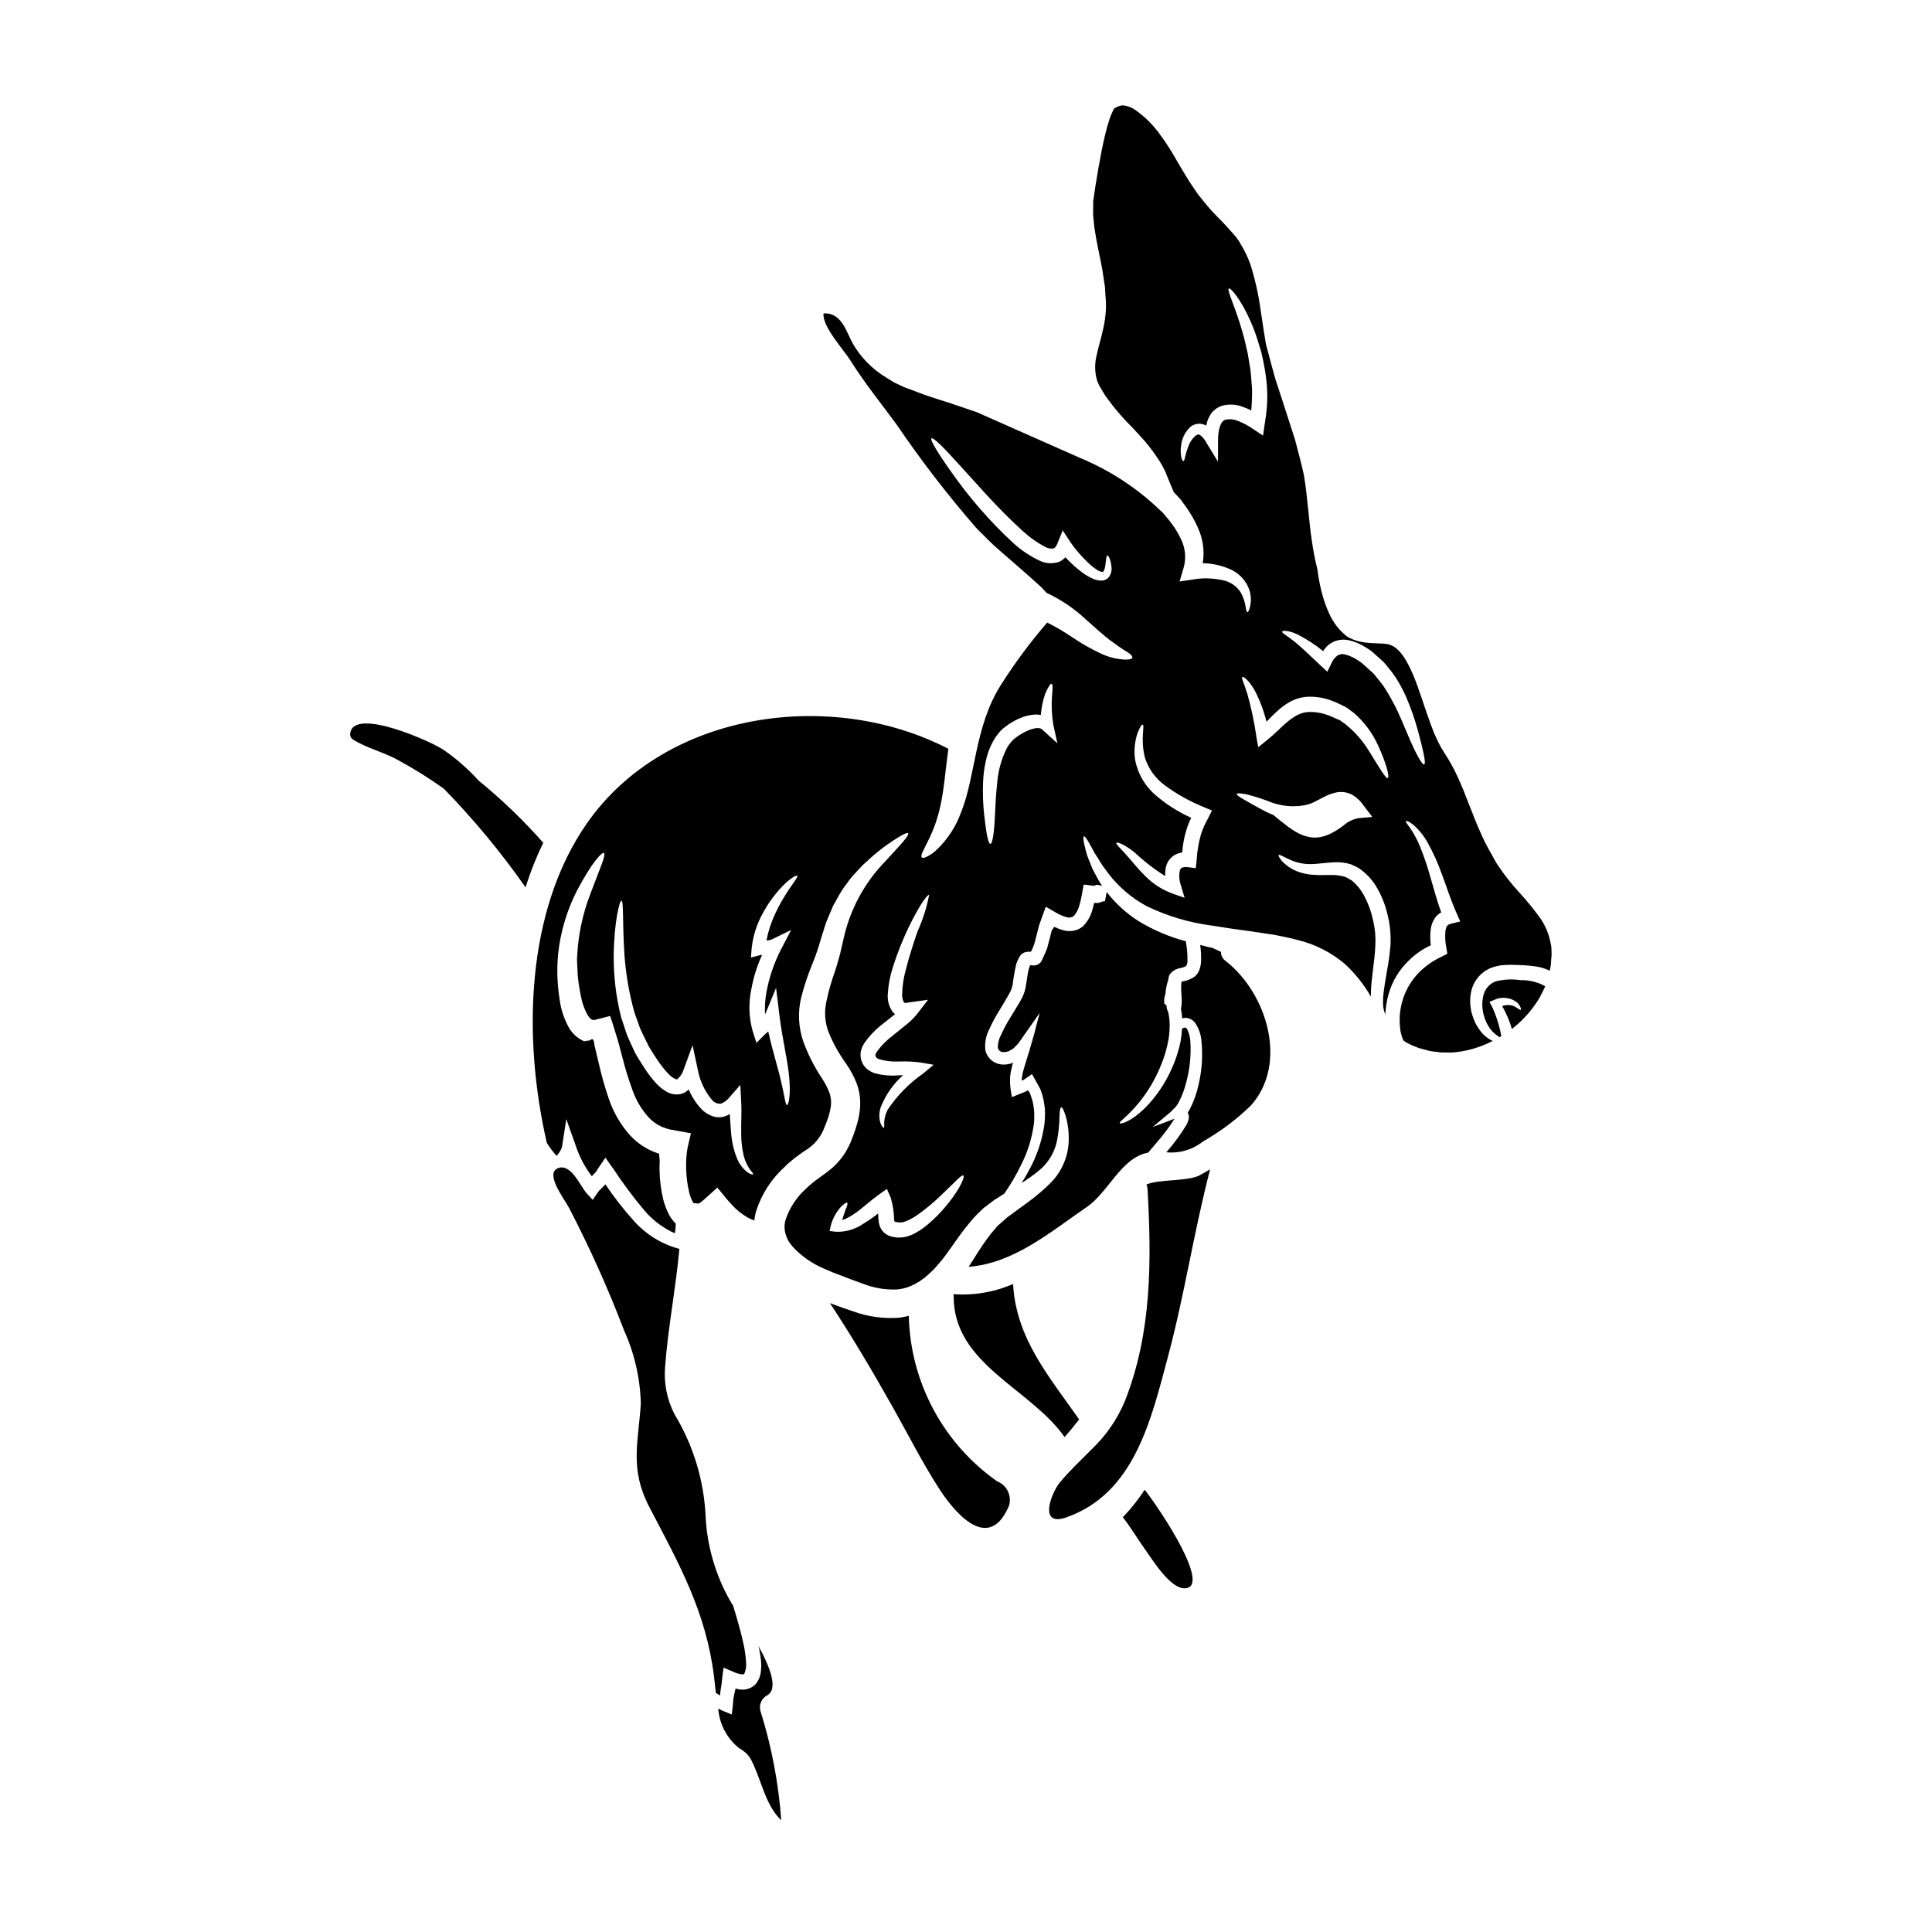 <?xml version="1.0" encoding="UTF-8"?>
<!-- Uploaded to: ICON Repo, www.svgrepo.com, Generator: ICON Repo Mixer Tools -->
<svg fill="#000000" width="800px" height="800px" version="1.1" viewBox="144 144 512 512" xmlns="http://www.w3.org/2000/svg">
 <g>
  <path d="m441.56 546.09c2.121 2.672 3.879 5.707 5.852 8.449 1.879 2.602 6.715 10.629 10.668 10.379 6.836-0.395-5.922-19.914-10.719-26.129v0.004c-1.699 2.609-3.644 5.051-5.801 7.297z"/>
  <path d="m422.11 457.78c-1.711 1.676-3.535 3.227-5.461 4.644-0.988 0.723-2 1.445-3.035 2.215-0.504 0.395-1.035 0.746-1.539 1.133l-0.789 0.574-0.316 0.219v0.023l-0.094 0.07-0.191 0.168c-0.508 0.434-1.012 0.891-1.52 1.348l-0.789 0.676c-0.215 0.215-0.395 0.457-0.574 0.672l0.004 0.008c-0.836 0.934-1.617 1.914-2.34 2.938-1.574 2.094-3.035 4.625-4.766 7.25 11.895-0.941 21.309-8.957 31.301-15.848 5.852-3.996 9.082-13.07 16.281-14.422 0.789-0.938 1.574-1.855 2.336-2.754h-0.004c1.691-1.926 3.234-3.984 4.609-6.152 0.023-0.023 0.023-0.047 0.047-0.074l-1.613 0.625-3.344 1.254-0.844 0.312 0.191-0.145 0.395-0.336 0.789-0.648 0.578-0.484h-0.004c0-0.012 0.012-0.023 0.023-0.023v-0.023l0.074-0.047h0.023l0.023-0.016 0.07-0.074 1.637-1.371h0.004c0.559-0.434 1.086-0.906 1.574-1.422l0.672-0.676c0.113-0.117 0.215-0.25 0.293-0.395l0.117-0.145c0.121-0.215 0.266-0.395 0.395-0.648 0.941-1.793 1.652-3.691 2.117-5.66 0.875-3.344 1.223-6.805 1.035-10.258-0.027-1.23-0.324-2.441-0.867-3.543-0.266-0.363-0.363-0.395-0.551-0.434-0.16 0.012-0.316 0.051-0.461 0.117l-0.336 0.168v0.004c-0.062 1.129-0.195 2.258-0.391 3.371-0.551 2.688-1.426 5.301-2.602 7.777-1.629 3.547-3.844 6.797-6.551 9.605-4.234 4.215-6.859 4.578-6.957 4.309-0.266-0.457 1.855-1.469 5.32-5.754 2.266-2.84 4.113-5.988 5.481-9.355 0.98-2.293 1.691-4.695 2.121-7.152 0.219-1.379 0.316-2.773 0.289-4.168-0.027-0.727-0.098-1.449-0.215-2.164l-0.098-0.555-0.047-0.266-0.023-0.121c-0.098 0-0.098-0.07-0.121-0.117l-0.312-1.012c0.164-0.457-0.145-0.457-0.121-0.625l-0.504-0.434v-0.988c0-0.789 0.457-1.574 0.395-2.363h-0.004c0.133-0.973 0.352-1.93 0.648-2.863l0.238-1.105c0.094-0.395 0.457-0.648 0.695-0.988h0.004c0.328-0.258 0.672-0.492 1.035-0.699 0.395-0.191 0.723-0.238 0.965-0.34v0.004c0.641-0.082 1.258-0.281 1.82-0.594 0.223-0.363 0.348-0.777 0.359-1.203 0.043-1.785-0.102-3.574-0.434-5.332h0.102c-4.461-1.172-8.73-2.992-12.668-5.391-3.223-2.059-6.062-4.656-8.402-7.68l-0.457 2.41c-0.238 0-0.48 0.141-0.719 0.117l-1.012 0.363h-1.133c-0.145 0.555-0.266 1.129-0.434 1.684-0.418 1.664-1.266 3.195-2.457 4.43-0.766 0.699-1.727 1.145-2.758 1.277-0.891 0.137-1.805 0.07-2.672-0.195-0.734-0.195-1.445-0.469-2.121-0.816l-0.047-0.047-0.266 0.238c-0.098 0.238-0.457 0.555-0.531 0.867-0.289 1.203-0.578 2.387-0.961 3.731h0.004c-0.141 0.664-0.363 1.312-0.656 1.93l-1.012 2.238c-0.406 0.715-1.145 1.176-1.965 1.227-0.355 0-0.711-0.023-1.059-0.074-0.27 0.395-0.191 0.578-0.34 0.82-0.395 1.328-0.504 3.035-0.844 4.793-0.16 0.965-0.449 1.906-0.863 2.789-0.395 0.82-0.844 1.574-1.277 2.262-0.812 1.371-1.629 2.723-2.453 4.047l-0.004 0.004c-0.75 1.258-1.426 2.559-2.023 3.898-0.551 1.02-0.82 2.164-0.785 3.324 0.184 0.676 0.812 1.137 1.516 1.105 0.219 0.02 0.438 0.004 0.648-0.047 0.406-0.066 0.789-0.211 1.133-0.434 0.34-0.238 0.602-0.238 0.988-0.648l1.129-1.156c1.906-2.719 3.805-5.414 5.684-8.113-1.105 4.117-1.203 4.551-1.25 4.766v0.023c0 0.023 0.047-0.07 0 0.023v0.023l-0.121 0.395-0.48 1.688c-0.316 1.059-0.602 2.117-0.914 3.176-0.312 1.059-0.676 2.191-1.012 3.273-0.395 1.301-0.484 1.574-0.625 2.168v0.004c-0.133 0.504-0.23 1.02-0.293 1.539-0.117 0.723-0.07 0.457-0.094 0.625-0.004 0.074 0.004 0.145 0.023 0.215l0.191-0.047h0.004c0.027-0.016 0.059-0.023 0.094-0.023l0.266-0.145 0.098-0.047 0.191-0.145 0.395-0.266 1.469-1.012c0.531 0.941 1.059 1.879 1.574 2.793l0.527 0.961c0.148 0.273 0.262 0.566 0.336 0.867 0.414 1.121 0.695 2.285 0.844 3.469 0.18 1.113 0.227 2.246 0.145 3.371-0.016 1.059-0.129 2.113-0.34 3.148-0.652 3.644-1.883 7.164-3.641 10.426-0.719 1.371-1.445 2.648-2.191 3.824 1.488-0.934 2.922-1.953 4.285-3.055 2.578-1.973 4.371-4.797 5.059-7.969 0.426-2.152 0.66-4.336 0.699-6.527 0.051-1.613 0.191-2.457 0.484-2.504 0.293-0.047 0.648 0.742 1.152 2.262v0.004c0.66 2.344 0.926 4.785 0.785 7.219-0.281 4.121-2.098 7.988-5.09 10.836z"/>
  <path d="m468.82 398.67c-0.793-0.543-1.262-1.449-1.254-2.41-0.699-0.312-1.445-0.672-2.262-1.059-0.395-0.098-0.867-0.191-1.273-0.266-0.676-0.168-1.328-0.34-1.969-0.508v0.004c0.23 1.555 0.305 3.125 0.215 4.695-0.055 0.617-0.188 1.223-0.395 1.805-0.246 0.75-0.707 1.41-1.32 1.902-0.945 0.645-2.019 1.07-3.148 1.254-0.094 0.031-0.191 0.059-0.289 0.074 0 0.047-0.008 0.094-0.023 0.141-0.086 0.695-0.113 1.395-0.074 2.094 0.051 0.82 0.098 1.637 0.145 2.434-0.023 0.461 0 0.895-0.023 1.352l-0.191 1.203c0.047 0.395 0.121 0.789 0.191 1.152 0.086 0.469 0.137 0.945 0.148 1.422 0.047-0.023 0.07-0.047 0.117-0.07v-0.004c0.035-0.027 0.078-0.051 0.121-0.07 0.047 0 0.238-0.051 0.48-0.074 1.094-0.023 2.125 0.504 2.754 1.398 0.957 1.445 1.523 3.113 1.637 4.84 0.375 3.797 0.125 7.629-0.746 11.34-0.473 2.277-1.25 4.481-2.309 6.551-0.215 0.363-0.434 0.719-0.648 1.105 0.023 0 0.023-0.07 0.094 0.023s0.121 0.074 0.191 0.395c0.066 0.266 0.09 0.543 0.07 0.816-0.035 0.297-0.098 0.586-0.191 0.867-0.137 0.402-0.316 0.789-0.527 1.156-1.461 2.398-3.121 4.672-4.961 6.793-0.09 0.117-0.188 0.23-0.293 0.336 3.488 0.348 6.969-0.68 9.707-2.863 4.629-2.621 8.902-5.824 12.711-9.539 9.906-11.082 4.32-29.668-6.684-38.289z"/>
  <path d="m447.82 457.92c0.164 0.383 0.258 0.789 0.289 1.203 1.082 19.168 1.133 38.211-6.043 56.285-2.027 4.816-5.035 9.152-8.836 12.738-2.793 2.836-5.781 5.609-8.332 8.691-2.41 2.938-5.731 11.871 1.66 9.293 18.059-6.297 22.492-25.859 26.941-42.508 4.41-16.422 6.91-33.348 11.199-49.742-0.918 0.551-1.855 1.059-2.754 1.574-3.172 1.695-10.973 0.996-14.125 2.465z"/>
  <path d="m270.8 350.83c-2.781-3.078-5.914-5.816-9.336-8.164-3.586-2.363-23.711-11.262-24.637-4.375l0.004-0.004c-0.145 0.641 0.125 1.305 0.676 1.664 3.695 2.383 8.449 3.41 12.355 5.691 4.074 2.219 8.008 4.684 11.777 7.387 7.91 8.113 15.148 16.852 21.648 26.133 1.254-4.051 2.824-8 4.695-11.809-5.266-5.969-11.016-11.496-17.184-16.523z"/>
  <path d="m546.9 403.75c-2.191-0.332-4.426-0.219-6.574 0.336-1.625 0.645-2.828 2.047-3.223 3.754-0.391 1.656-0.363 3.387 0.07 5.035 0.344 1.422 0.977 2.762 1.855 3.934 0.676 0.836 1.5 1.535 2.43 2.07 0.141-0.094 0.289-0.191 0.395-0.289v0.004c-0.477-2.711-1.301-5.352-2.457-7.852l-0.672-1.227 1.129-0.484c2.004-0.988 4.391-0.754 6.164 0.602 1.059 1.059 1.133 1.879 0.988 1.969-0.215 0.141-0.699-0.395-1.707-0.918-1.023-0.418-2.164-0.441-3.203-0.07 1.086 1.918 1.949 3.953 2.574 6.066 2.656-2.051 4.945-4.543 6.766-7.363 0.391-0.562 0.73-1.16 1.012-1.785 0.316-0.625 0.652-1.227 0.918-1.855 0.047-0.098 0.07-0.191 0.117-0.316-0.023-0.023-0.023-0.047-0.07-0.047v0.004c-1.996-1.09-4.242-1.629-6.512-1.566z"/>
  <path d="m334.93 592.16c0.094-0.602 0.191-1.203 0.289-1.832 0.094-0.625 0.098-1.035 0.168-1.574l0.363-2.816 2.481 1.059h-0.004c0.676 0.332 1.398 0.566 2.141 0.695 0.676 0.074 0.789-0.023 0.867-0.094 0.465-1.059 0.625-2.227 0.461-3.371-0.094-1.441-0.297-2.875-0.602-4.285-0.578-2.793-1.305-5.32-1.906-7.414-0.336-1.156-0.672-2.191-0.938-3.082-0.191-0.293-0.395-0.555-0.508-0.789-4.09-7.027-6.41-14.945-6.762-23.07-0.48-9.461-3.301-18.66-8.211-26.762-2.019-3.902-2.887-8.293-2.508-12.668 0.789-10.52 2.844-20.754 3.781-31.203l-0.395-0.094h0.004c-4.473-1.258-8.488-3.762-11.586-7.223-2.781-3.066-5.328-6.332-7.621-9.773-0.82 0.891-1.613 1.516-1.926 2l-1.445 2.117-1.574-1.707c-1.754-1.969-4.117-7.969-7.562-6.719-3.754 1.375 1.758 8.355 2.891 10.598v-0.004c5.473 10.523 10.336 21.352 14.562 32.434 2.758 6.106 4.266 12.703 4.434 19.402-0.672 10.426-3.012 17.34 2.285 27.449 7.969 15.266 14.977 27.668 17.121 44.93 0.141 1.203 0.289 2.672 0.48 4.262 0.34 0.238 0.695 0.48 1.082 0.719 0.062-0.414 0.113-0.777 0.137-1.184z"/>
  <path d="m408.27 536.58c-14.344-10.07-23.043-26.363-23.43-43.887-0.801 0.215-1.613 0.383-2.43 0.504-4.168 0.336-8.355-0.23-12.281-1.66-1.879-0.602-3.684-1.273-5.465-1.926-0.242-0.074-0.484-0.168-0.723-0.27 5.852 8.863 11.246 17.988 16.469 27.258 4.168 7.367 8.02 15.074 12.641 22.176 2.625 4.023 12.52 17.844 18.297 4.383l0.004 0.004c0.883-2.664-0.473-5.555-3.082-6.582z"/>
  <path d="m347.2 593.34c3.176-1.613 0.914-7.477-2.215-13.145v-0.004c0.32 1.227 0.543 2.473 0.672 3.734 0.098 0.953 0.098 1.91 0 2.863-0.098 1.234-0.547 2.414-1.297 3.398-0.609 0.699-1.414 1.195-2.316 1.422-0.383 0.105-0.781 0.16-1.18 0.164-0.363 0.008-0.727-0.023-1.086-0.094-0.285-0.051-0.566-0.113-0.844-0.195-0.117 0.457-0.215 0.914-0.312 1.352-0.098 0.551-0.215 1.082-0.316 1.574h0.004c0 0.402-0.023 0.805-0.07 1.203l-0.316 2.754-1.902-0.789 0.004 0.004c-0.578-0.219-1.141-0.48-1.68-0.777 0.301 4.144 2.34 7.973 5.606 10.543 1.141 0.578 2.109 1.441 2.82 2.504 2.938 5.25 3.879 12.426 8.266 16.531-0.707-9.836-2.555-19.559-5.512-28.965-0.438-1.582 0.254-3.262 1.676-4.078z"/>
  <path d="m396.73 487.61c0 17.938 20.297 24.293 29.398 37.223 1.375-1.539 2.648-3.106 3.852-4.668-8.02-11.484-16.711-21.457-17.504-35.898h0.004c-4.969 2.172-10.391 3.098-15.797 2.695 0.027 0.215 0.043 0.434 0.047 0.648z"/>
  <path d="m555.16 395.95-0.051-1.156-0.168-0.789c-0.441-2.43-1.402-4.738-2.816-6.766-1.66-2.293-3.453-4.488-5.367-6.574-2.125-2.301-4.066-4.766-5.809-7.367-0.457-0.648-0.82-1.398-1.227-2.094l-1.059-1.902-1.012-1.879c-0.336-0.652-0.672-1.398-0.988-2.098-2.551-5.562-4.164-10.691-6.297-15.289v0.004c-1-2.207-2.164-4.332-3.492-6.356l-0.457-0.746-0.316-0.504-0.121-0.191-0.215-0.434-0.457-0.82-0.48-1.012c-0.672-1.375-1.109-2.504-1.574-3.754-1.781-4.816-3.059-9.297-4.695-13.223-1.613-3.824-3.586-7.293-6.258-8.137-1.969-0.789-7.152 0.359-11.246-2.144l-0.145-0.094v-0.004c-2.023-1.605-3.625-3.68-4.668-6.043-0.871-1.898-1.555-3.875-2.047-5.906-0.473-1.895-0.828-3.816-1.062-5.754-0.641-2.535-1.141-5.109-1.492-7.703-0.789-5.152-1.082-11.172-2.07-17.215-0.648-3.035-1.539-6.234-2.387-9.531-1.082-3.348-2.211-6.84-3.371-10.449-0.602-1.855-1.227-3.731-1.855-5.66-0.555-1.902-1.035-3.824-1.574-5.801l-0.789-2.965-0.047-0.188-0.023-0.098-0.07-0.363-0.074-0.395-0.117-0.789-0.27-1.574c-0.312-2.07-0.648-4.164-0.961-6.297h0.008c-0.574-4.102-1.496-8.145-2.758-12.09-0.672-1.801-1.52-3.535-2.527-5.176-0.461-0.871-1.035-1.68-1.707-2.406l-2.144-2.406c-1.66-1.805-3.418-3.398-5.055-5.394-0.789-0.984-1.637-1.969-2.434-3.008-0.723-1.059-1.445-2.144-2.168-3.227-1.422-2.191-2.457-4.117-3.824-6.379v-0.004c-1.141-1.992-2.387-3.922-3.734-5.777-1.875-2.719-4.223-5.074-6.934-6.961-0.949-0.641-2.039-1.039-3.18-1.156-0.844 0.074-1.652 0.383-2.332 0.895-0.164 0.246-0.297 0.508-0.395 0.785-0.285 0.586-0.535 1.191-0.75 1.809-0.457 1.352-0.844 2.754-1.203 4.238-0.719 2.938-1.273 5.949-1.805 8.953-0.531 3.008-1.035 6.238-1.371 8.66 0.023 1.324-0.074 2.621 0 3.973 0.168 1.348 0.191 2.648 0.457 3.996 0.395 2.723 1.012 5.418 1.574 8.234l0.395 2.098 0.336 2.238 0.34 2.188 0.117 2.023 0.145 2c0.023 0.988 0.023 1.574-0.023 2.383h-0.004c-0.09 1.453-0.293 2.902-0.602 4.328-0.555 2.754-1.348 5.117-1.781 7.25-0.496 1.863-0.57 3.812-0.219 5.707 0.074 0.48 0.215 0.789 0.293 1.152 0.074 0.367 0.434 0.988 0.625 1.469 0.504 0.82 0.965 1.613 1.445 2.41 2.172 3.102 4.625 6 7.32 8.656 1.25 1.328 2.481 2.672 3.586 3.938 1.043 1.262 2.023 2.574 2.938 3.938 0.824 1.195 1.551 2.461 2.168 3.777 0.504 1.25 0.988 2.41 1.422 3.492l0.789 1.879c0.141 0.168 0.312 0.34 0.457 0.508l1.059 1.129 0.266 0.289 0.293 0.363 0.395 0.578c0.574 0.723 1.152 1.574 1.73 2.481l-0.008-0.004c1.098 1.676 2.012 3.469 2.723 5.344 0.969 2.613 1.242 5.438 0.785 8.188 2.328 0.047 4.633 0.52 6.789 1.398 2.547 0.957 4.555 2.965 5.512 5.508 0.504 1.48 0.594 3.066 0.25 4.59-0.266 1.012-0.504 1.496-0.695 1.473s-0.395-0.555-0.504-1.496c-0.199-1.281-0.625-2.523-1.25-3.66-1.02-1.652-2.66-2.82-4.555-3.246-2.727-0.641-5.551-0.715-8.305-0.219l-3.375 0.504 1.039-3.516v0.004c0.758-2.551 0.523-5.293-0.652-7.68-0.668-1.438-1.484-2.801-2.43-4.07-0.52-0.719-1.074-1.41-1.664-2.07l-0.457-0.555c-0.047-0.07-0.168-0.215-0.168-0.215l-0.238-0.215-1.012-0.965-0.004-0.004c-6.035-5.695-13.055-10.246-20.719-13.43-8.547-3.781-17.742-7.871-27.398-12.137-2.504-0.844-4.863-1.684-7.539-2.551-2.672-0.867-5.441-1.684-8.02-2.695l-1.949-0.746-0.988-0.359-0.508-0.191-0.336-0.121-0.293-0.145-2.262-1.059-2.117-1.301 0.008-0.004c-3.715-2.215-6.793-5.352-8.938-9.105-1.684-3.082-2.938-8.211-7.703-7.918-0.434 3.394 5.273 9.531 7.129 12.496 3.754 5.973 8.113 11.34 12.16 16.855 6.508 9.586 13.582 18.777 21.188 27.52 1.707 1.66 3.25 3.32 4.863 4.789 1.613 1.469 3.223 2.816 4.695 4.094 2.938 2.578 5.562 4.863 7.586 6.719 0.527 0.578 1.035 1.105 1.492 1.613l0.336 0.141v0.004c3.672 1.746 7.051 4.055 10.016 6.84 2.531 2.285 4.578 4.07 6.379 5.488 1.832 1.328 3.32 2.41 4.41 3.035 1.086 0.625 1.66 1.25 1.574 1.637-0.086 0.387-0.82 0.555-2.238 0.508v-0.004c-2.035-0.141-4.023-0.645-5.879-1.492-2.727-1.258-5.344-2.738-7.824-4.43-2.117-1.438-4.328-2.734-6.621-3.879-4.512 5.227-8.633 10.781-12.324 16.621-6.91 10.906-6.672 24.293-10.5 33.66-1.352 3.773-3.566 7.18-6.473 9.941-0.766 0.746-1.645 1.363-2.602 1.832-0.672 0.316-1.105 0.395-1.324 0.191-0.215-0.199-0.145-0.648 0.141-1.324 0.289-0.672 0.82-1.574 1.328-2.695 1.57-3.043 2.731-6.281 3.441-9.629 0.938-4.07 1.324-9.199 2.117-15.145-30.891-16.012-75-10.09-95.805 19.789-16.227 23.285-16.996 56.945-10.594 84.684l0.004-0.004c0.766 1.203 1.629 2.348 2.574 3.418 0.168-0.188 0.316-0.395 0.484-0.598 0.438-0.531 0.762-1.148 0.957-1.809l1.133-7.344 2.527 7.106c0.953 2.898 2.387 5.617 4.242 8.039 0.168-0.168 0.336-0.34 0.457-0.484 0.238-0.289 0.555-0.574 0.789-0.867l-0.004 0.004c0.137-0.285 0.297-0.559 0.48-0.82l1.879-2.754 1.637 2.336 0.434 0.578c2.566 3.906 5.367 7.656 8.387 11.227 2.184 2.523 4.894 4.539 7.938 5.906 0.152-0.844 0.23-1.695 0.242-2.551-0.703-0.707-1.305-1.512-1.785-2.387-0.68-1.34-1.207-2.754-1.574-4.211-0.594-2.535-0.91-5.125-0.941-7.731-0.023-0.82 0.023-1.637 0.051-2.457h0.004c-0.098-0.59-0.152-1.184-0.172-1.781-0.051 0-0.098-0.023-0.145-0.023l-0.789-0.289c-0.523-0.18-1.039-0.398-1.539-0.648-1.965-0.969-3.738-2.289-5.227-3.902-2.547-2.852-4.481-6.203-5.68-9.84-1.039-3.055-1.918-6.168-2.625-9.32-0.34-1.418-0.676-2.891-1.012-4.258-0.098-0.328-0.16-0.668-0.191-1.012-0.047-0.098-0.023-0.508-0.098-0.531-0.074-0.023-0.117-0.504-0.395-0.504h-0.164l-0.699 0.395c-0.504-0.145-1.035 0.312-1.492 0.07h-0.004c-1.633-0.766-2.984-2.019-3.875-3.586-1.242-2.266-2.059-4.738-2.41-7.297-0.328-2.098-0.531-4.211-0.602-6.332-0.059-1.953 0.008-3.906 0.191-5.852 0.625-5.824 2.305-11.488 4.961-16.711 4.094-7.754 6.691-10.305 7.152-10.039 0.676 0.363-0.867 3.637-3.801 11.461h-0.004c-1.863 5.016-2.961 10.281-3.25 15.625-0.145 1.637 0.094 3.348 0.121 5.117 0.168 1.91 0.449 3.809 0.844 5.684 0.312 1.82 0.941 3.57 1.855 5.176 0.434 0.625 0.891 1.109 1.203 1.133 0.07 0.07 0.164 0 0.238 0.047 0.074 0.047 0 0.047 0.191 0.023l0.82-0.191c1.012-0.215 2.234-0.555 3.441-0.891 0.395 1.059 0.789 2.363 1.156 3.562 0.371 1.199 0.82 2.672 0.965 3.148 0.359 1.371 0.742 2.789 1.129 4.234 0.723 2.894 1.602 5.75 2.625 8.551 0.934 2.742 2.418 5.266 4.356 7.414 0.938 0.984 2.047 1.793 3.273 2.383 0.309 0.156 0.633 0.277 0.965 0.363l0.504 0.191c0.191 0.047 0.168 0.07 1.012 0.266 1.781 0.34 3.613 0.652 5.445 0.988-0.238 1.109-0.508 2.238-0.789 3.375v-0.004c-0.129 0.547-0.223 1.102-0.289 1.66-0.074 0.527-0.145 1.25-0.145 1.371-0.07 0.988-0.07 2.023-0.047 3.059 0.051 2.066 0.312 4.125 0.789 6.141 0.211 0.883 0.523 1.742 0.934 2.555 0.082 0.133 0.168 0.266 0.266 0.391 0.438-0.031 0.879 0 1.305 0.094 0.023-0.023 0.07-0.023 0.094-0.047l0.395-0.238v-0.004c0.531-0.398 1.035-0.824 1.516-1.281l2.965-2.672c0.914 1.109 1.855 2.215 2.754 3.348l1.496 1.637 0.672 0.648 0.004 0.004c0.879 0.809 1.84 1.523 2.863 2.141 0.637 0.387 1.316 0.695 2.023 0.918 0.07-0.848 0.23-1.688 0.48-2.504 1.461-4.547 4.113-8.625 7.68-11.809l0.293-0.312 0.141-0.145 0.074-0.07 0.238-0.219 0.578-0.457 1.129-0.961c0.918-0.676 1.969-1.449 2.672-1.93l0.004 0.004c1.969-1.141 3.578-2.809 4.648-4.816 0.363-0.676 0.625-1.469 0.941-2.191 0.336-0.82 0.633-1.656 0.887-2.504 0.195-0.672 0.348-1.355 0.457-2.047 0.211-1.23 0.117-2.496-0.262-3.684-0.52-1.398-1.199-2.731-2.023-3.973-2.062-3.086-3.742-6.41-5.008-9.898-1.258-3.707-1.441-7.699-0.531-11.508 0.781-3.106 1.797-6.148 3.035-9.102 0.527-1.352 1.012-2.625 1.422-3.879 0.395-1.324 0.789-2.625 1.18-3.902 0.461-1.301 0.699-2.481 1.277-3.801 0.551-1.254 1.059-2.508 1.574-3.707 0.625-1.133 1.227-2.215 1.832-3.273 0.613-1 1.281-1.965 2-2.891 0.613-0.895 1.309-1.734 2.07-2.504 0.699-0.742 1.352-1.516 2.023-2.164 1.422-1.25 2.648-2.481 3.852-3.398 1.816-1.477 3.734-2.824 5.738-4.031 1.371-0.82 2.188-1.152 2.363-0.938 0.172 0.215-0.266 0.965-1.301 2.191-1.035 1.227-2.625 2.914-4.602 5.078l0.004 0.004c-5.691 5.777-9.609 13.062-11.293 20.996-0.312 1.301-0.625 2.648-0.938 4.019-0.395 1.469-0.82 2.891-1.273 4.309h-0.004c-0.977 2.711-1.758 5.488-2.336 8.309-0.52 2.574-0.312 5.242 0.602 7.703 1.203 2.969 2.754 5.781 4.625 8.383 1.207 1.703 2.191 3.555 2.938 5.508 0.809 2.301 1.059 4.762 0.723 7.176-0.141 1.148-0.375 2.285-0.699 3.394-0.312 1.086-0.527 1.758-0.938 2.867-0.395 1.012-0.746 2.023-1.277 3.059l-0.004-0.004c-0.527 1.082-1.164 2.106-1.898 3.059-0.758 0.992-1.609 1.902-2.551 2.719-0.871 0.723-1.832 1.469-2.602 2l-2.117 1.543-1.133 0.961-0.48 0.395c-0.047 0.047-0.145 0.168-0.145 0.168l-0.242 0.242c-2.504 2.199-4.398 5.012-5.492 8.16-0.414 1.258-0.445 2.606-0.094 3.879 0.176 0.633 0.418 1.246 0.719 1.828 0.383 0.625 0.816 1.215 1.305 1.758 2.277 2.418 5.031 4.34 8.09 5.637l2.457 1.059c0.914 0.34 1.805 0.672 2.719 1.035 1.758 0.672 3.469 1.352 5.117 1.902 2.871 1.16 5.957 1.695 9.051 1.574 1.348-0.098 2.668-0.43 3.902-0.988 0.59-0.254 1.16-0.551 1.707-0.891 0.336-0.172 0.652-0.383 0.941-0.625l1.035-0.746 1.492-1.348c0.547-0.484 1.055-1.012 1.52-1.574 0.992-1.105 1.926-2.262 2.789-3.469 1.805-2.457 3.469-5.059 5.492-7.477v-0.004c0.984-1.273 2.07-2.465 3.25-3.562 0.289-0.289 0.602-0.602 0.867-0.844l0.82-0.625c0.555-0.395 1.082-0.82 1.613-1.227l0.602-0.434 0.434-0.266 0.844-0.531c0.395-0.266 0.82-0.527 1.227-0.789h-0.004c1.727-2.469 3.25-5.078 4.551-7.801 1.539-3.062 2.602-6.34 3.148-9.727 0.176-0.918 0.258-1.855 0.242-2.793 0.043-0.961-0.023-1.922-0.195-2.863-0.129-0.977-0.379-1.93-0.746-2.84-0.051-0.246-0.141-0.484-0.266-0.699l-0.316-0.504h0.004c-0.031-0.051-0.062-0.102-0.094-0.148 0-0.023 0-0.023-0.023-0.047l-0.121 0.094c0.023 0 0.047-0.023 0.074-0.023l-0.098 0.047-0.191 0.098-0.551 0.266c-1.133 0.434-2.266 0.891-3.398 1.375-0.145-0.941-0.363-1.969-0.434-2.965h-0.004c-0.086-0.902-0.086-1.816 0-2.719 0.062-0.641 0.176-1.277 0.34-1.902 0.117-0.531 0.312-1.301 0.312-1.301 0.047-0.242 0.215-0.578-0.07-0.242h-0.004c-0.043 0.047-0.09 0.09-0.145 0.121-0.289 0.102-0.586 0.184-0.891 0.242-0.465 0.105-0.941 0.145-1.418 0.121-2.277-0.012-4.242-1.605-4.723-3.828-0.199-1.82 0.125-3.656 0.934-5.297 0.645-1.457 1.375-2.871 2.191-4.242 0.789-1.348 1.613-2.719 2.457-4.09 0.395-0.699 0.789-1.375 1.105-2v0.004c0.273-0.617 0.469-1.266 0.578-1.93 0.207-1.75 0.516-3.484 0.914-5.199 0.168-0.531 0.375-1.047 0.629-1.539l0.164-0.27 0.074-0.141 0.047-0.074c0.168-0.289 0.07-0.145 0.121-0.215v-0.004c0.242-0.293 0.523-0.543 0.844-0.746 0.266-0.133 0.551-0.227 0.844-0.289 0.383-0.062 0.77-0.07 1.156-0.023 0.078-0.125 0.152-0.258 0.215-0.391l0.336-0.746v-0.004c0.242-0.523 0.43-1.074 0.555-1.637 0.312-1.082 0.602-2.383 0.938-3.684 0.066-0.328 0.164-0.652 0.289-0.961l0.527-1.469 0.676-1.883 0.336-0.914 0.074-0.215c0.047-0.047 0.141 0.047 0.191 0.07l0.434 0.238 1.707 0.988c0.48 0.293 1.352 0.789 1.445 0.789h0.004c0.496 0.238 1.012 0.43 1.543 0.578 0.719 0.309 1.551 0.199 2.164-0.285 0.68-0.797 1.168-1.738 1.422-2.754 0.168-0.602 0.34-1.25 0.48-1.902l0.363-1.93 0.191-1.082 0.098-0.555c0.094-0.07 0.336-0.023 0.48-0.023l2.094 0.27c0.555 0.07 0.555-0.242 0.723-0.242h0.434l1.152 0.27c-0.289-0.461-0.574-0.918-0.844-1.352l-1.371-2.527c-0.434-0.789-0.699-1.613-1.012-2.34l0.004-0.004c-0.527-1.184-0.938-2.414-1.227-3.68-0.508-2-0.625-3.109-0.363-3.203 0.266-0.094 0.891 0.789 1.879 2.625 0.238 0.457 0.531 0.961 0.82 1.516 0.289 0.555 0.699 1.082 1.082 1.707 0.383 0.625 0.746 1.305 1.227 1.969 0.48 0.664 1.012 1.375 1.574 2.141 2.734 3.527 6.18 6.441 10.109 8.551 5.414 2.613 11.211 4.34 17.172 5.117 3.371 0.555 6.934 1.082 10.738 1.574 1.93 0.289 3.938 0.602 5.902 0.891 1.969 0.395 3.902 0.746 6.094 1.352v-0.004c4.66 1.113 8.992 3.316 12.637 6.43 2.691 2.496 4.992 5.387 6.816 8.57 0-0.457 0-0.895 0.023-1.305 0.07-2.019 0.312-4.019 0.578-6.113 0.27-2.094 0.527-4.238 0.598-6.406l0.004 0.004c0.039-1.051 0.016-2.102-0.07-3.152-0.117-1.133-0.309-2.258-0.582-3.367-0.445-2.141-1.188-4.207-2.211-6.141-0.82-1.637-1.969-3.086-3.371-4.262-0.457-0.266-0.914-0.504-1.352-0.789l-0.117-0.07c-0.023 0-0.316-0.098-0.316-0.098-0.18-0.066-0.363-0.121-0.551-0.164-0.82-0.203-1.66-0.316-2.504-0.34-1.734-0.047-3.566 0.07-5.25-0.047-1.566-0.074-3.113-0.41-4.574-0.988-1.09-0.461-2.106-1.09-3.012-1.855-0.559-0.461-1.047-1.004-1.441-1.613-0.266-0.395-0.363-0.672-0.289-0.789 0.188-0.289 1.105 0.395 2.621 1.059v0.004c2.09 1.027 4.418 1.477 6.742 1.301 1.492-0.074 3.148-0.34 5.176-0.434 1.105-0.078 2.211-0.012 3.301 0.195 0.293 0.047 0.586 0.121 0.867 0.215l0.457 0.117 0.121 0.047v0.004c0.078 0.023 0.148 0.055 0.219 0.098l0.215 0.094c0.48 0.215 0.938 0.461 1.422 0.699 2.156 1.445 3.926 3.398 5.152 5.684 1.246 2.246 2.144 4.66 2.672 7.172 0.293 1.23 0.496 2.477 0.602 3.734 0.117 1.281 0.141 2.566 0.07 3.852-0.176 2.269-0.48 4.531-0.914 6.766-0.336 2.07-0.695 4.023-0.891 5.754-0.129 0.844-0.188 1.699-0.168 2.555 0.023 0.395 0 0.742 0.023 1.082 0.023 0.34 0.145 0.723 0.191 1.059 0.109 0.402 0.238 0.797 0.395 1.18 0.078-1.859 0.379-3.699 0.891-5.488 0.957-3.34 2.785-6.363 5.297-8.762 1.703-1.691 3.688-3.078 5.863-4.094-0.207-1.504-0.199-3.027 0.023-4.531 0.207-1.207 0.738-2.34 1.539-3.269 0.348-0.359 0.75-0.664 1.191-0.902-1.203-3.32-1.996-6.426-2.812-9.176-0.773-2.805-1.707-5.566-2.793-8.266-0.703-1.723-1.582-3.367-2.629-4.91-0.746-1.059-1.273-1.66-1.105-1.832 0.168-0.168 0.844 0.098 1.969 0.988 1.531 1.348 2.812 2.953 3.789 4.738 1.473 2.648 2.719 5.414 3.734 8.266 1.227 3.223 2.363 6.93 3.973 10.52l0.914 2.078-2.34 0.574c-1.035 0.242-1.324 0.578-1.574 1.906h0.004c-0.156 1.551-0.066 3.117 0.262 4.644l0.238 1.422-1.398 0.723h0.004c-2.199 1.008-4.211 2.387-5.949 4.07-3.91 3.906-5.816 9.387-5.176 14.875 0.035 0.598 0.141 1.188 0.316 1.762 0.121 0.523 0.305 1.035 0.551 1.516 0.023 0.023 0.023 0.047 0.051 0.07 0.281 0.223 0.578 0.422 0.891 0.602 0.879 0.465 1.785 0.867 2.719 1.203l0.34 0.145c0.023 0 0.238 0.07 0.238 0.07l0.891 0.238 1.781 0.484c1.105 0.215 1.969 0.215 2.938 0.395 1.012 0.047 2.121 0 3.18 0.023v0.004c3.711-0.305 7.324-1.344 10.629-3.059-0.816-0.391-1.574-0.902-2.242-1.516-1.293-1.289-2.281-2.852-2.887-4.578-0.82-2.125-1.035-4.438-0.629-6.684 0.504-2.844 2.375-5.258 5.004-6.453 1.355-0.586 2.812-0.898 4.289-0.914 1.539-0.098 2.602 0.023 3.996 0.047h-0.004c1.414 0.043 2.82 0.176 4.219 0.395 1.168 0.195 2.305 0.562 3.367 1.086 0.098-0.461 0.215-0.941 0.293-1.398l0.141-1.969 0.051-0.504 0.023-0.242v-0.117c0.008-0.055-0.039-1.062-0.039-1.062zm-117.6-98.68c-0.605 0.473-1.379 0.68-2.144 0.578-0.621-0.066-1.23-0.23-1.801-0.484-1.121-0.508-2.18-1.145-3.148-1.902-1.48-1.141-2.856-2.402-4.117-3.777-0.152 0.168-0.32 0.324-0.504 0.457-0.371 0.344-0.805 0.609-1.281 0.785-1.664 0.539-3.473 0.418-5.055-0.336-2.586-1.223-4.977-2.832-7.082-4.769-6.102-5.66-11.582-11.957-16.348-18.781-3.684-5.152-5.637-8.52-5.25-8.859 0.457-0.395 3.273 2.41 7.477 7.086 4.234 4.574 9.871 11.27 16.777 17.504h0.004c1.789 1.652 3.789 3.059 5.945 4.188 0.656 0.355 1.406 0.492 2.148 0.391 0.359-0.07 0.766-0.578 1.082-1.398l1.375-3.394 1.926 2.961-0.004 0.004c1.402 2.051 3.027 3.938 4.84 5.637 0.723 0.703 1.516 1.332 2.363 1.875 0.43 0.312 0.938 0.496 1.469 0.527 0.215-0.047 0.531-0.695 0.625-1.273s0.168-1.152 0.215-1.574c0.098-0.918 0.168-1.473 0.395-1.496 0.223-0.023 0.484 0.395 0.789 1.352 0.16 0.598 0.266 1.211 0.312 1.828 0.105 1.059-0.262 2.113-1.008 2.875zm-95.465 157.4c-1.227-0.945-2.176-2.199-2.758-3.637-0.863-2.137-1.395-4.391-1.574-6.691-0.164-1.574-0.238-3.32-0.359-5.117v0.004c-0.465 0.285-0.969 0.516-1.492 0.676-1.082 0.293-2.227 0.234-3.273-0.168-0.945-0.371-1.816-0.918-2.555-1.617-1.512-1.559-2.719-3.387-3.562-5.391-0.043 0.047-0.09 0.086-0.145 0.117-0.523 0.5-1.16 0.863-1.852 1.059-1.387 0.316-2.84 0.07-4.039-0.688-0.914-0.551-1.75-1.223-2.481-2-1.234-1.34-2.348-2.789-3.324-4.328-0.48-0.719-0.938-1.445-1.375-2.164l-0.625-1.059-0.395-0.699-0.266-0.555c-0.648-1.492-1.375-2.863-1.949-4.379-0.523-1.59-1.031-3.129-1.52-4.621l0.008-0.004c-1.309-5.269-1.953-10.684-1.926-16.113 0.117-9.148 1.574-14.613 2.047-14.613 0.648 0.07 0.215 5.656 0.82 14.52h-0.004c0.379 5.133 1.266 10.215 2.652 15.172 0.48 1.312 0.961 2.66 1.445 4.043 0.578 1.375 1.348 2.816 2.047 4.285l0.215 0.457 0.023 0.051 0.07 0.117 0.168 0.266 0.625 1.039c0.434 0.695 0.867 1.371 1.328 2.043v-0.004c0.855 1.328 1.82 2.578 2.891 3.738 1.012 1.152 2.336 1.777 2.504 1.613h-0.004c0.816-0.668 1.414-1.566 1.711-2.578l2.363-6.449 1.445 6.738-0.004-0.004c0.559 2.848 1.828 5.504 3.684 7.731 0.566 0.715 1.453 1.105 2.363 1.035 0.961-0.367 1.797-1 2.41-1.828l2.754-3.148 0.215 3.973c0.215 3.375-0.047 6.188 0.027 8.691v-0.004c-0.031 2.102 0.203 4.199 0.699 6.238 0.324 1.254 0.871 2.434 1.613 3.492 0.578 0.746 0.961 1.18 0.844 1.301-0.121 0.117-0.668 0.016-1.492-0.539zm9.965-73.367c-1.211 1.922-2.266 3.934-3.148 6.023-0.805 1.898-1.402 3.879-1.785 5.906 0.496-0.008 0.984-0.105 1.445-0.289l5.082-2.481-2.695 5.176c-1.836 3.578-3.137 7.406-3.856 11.363-0.344 1.906-0.465 3.848-0.359 5.781 0.051-0.098 0.121-0.191 0.168-0.293l2.754-6.691 0.867 7.055c0.82 6.766 2.363 12.762 2.648 17.094 0.395 4.379-0.238 6.957-0.602 6.91-0.484-0.023-0.648-2.481-1.66-6.551-0.723-3.297-2.144-7.609-3.32-12.953-0.34 0.289-0.652 0.527-0.848 0.719l-2.285 2.312-0.984-3.106-0.004 0.008c-1.008-3.574-1.145-7.344-0.395-10.98 0.562-3.191 1.527-6.297 2.867-9.246-0.156 0-0.309 0.016-0.461 0.047l-2.481 0.648 0.191-2.504h0.004c0.355-3.238 1.355-6.371 2.938-9.219 1.148-2.156 2.539-4.176 4.141-6.019 2.719-3.106 4.742-4.188 4.984-3.938 0.359 0.305-1.254 2.051-3.207 5.227zm20.074 41.27c0.121-0.395 0.238-0.789 0.363-1.129l0.504-0.918h-0.004c1.367-1.977 3.039-3.723 4.953-5.18 1.109-0.867 2.191-1.73 3.25-2.578-0.273-0.211-0.516-0.461-0.719-0.742-0.922-1.359-1.348-2.992-1.203-4.625 0.141-2.383 0.586-4.734 1.32-7.008 1.133-3.617 2.527-7.148 4.168-10.566 2.754-5.731 5.008-8.887 5.465-8.66-0.641 3.32-1.664 6.551-3.059 9.629-1.012 2.965-2.215 6.504-3.199 10.5-0.539 2.004-0.84 4.062-0.895 6.137-0.055 0.75 0.105 1.504 0.461 2.168 0.066 0.121 0.199 0.188 0.332 0.172h0.434c0.211-0.031 0.422-0.07 0.625-0.125l5.012-0.695-2.914 3.777h0.004c-0.957 1.184-2.059 2.242-3.277 3.148-1.062 0.867-2.121 1.707-3.203 2.598-1.559 1.168-2.938 2.555-4.094 4.117l-0.289 0.484c-0.051 0.117-0.074 0.238-0.121 0.359-0.047 0.117 0.023 0-0.047 0h-0.074s0.027 0.098 0.051 0.168l0.094 0.363c0.074 0.215 0.238 0.48 0.941 0.746 1.652 0.465 3.367 0.668 5.082 0.605 1.922-0.086 3.848-0.004 5.754 0.238l3.586 0.625-2.754 2.285v0.004c-3.711 2.578-6.902 5.828-9.418 9.582-0.555 1.043-0.875 2.191-0.938 3.371 0.023 0.867 0.047 1.398-0.117 1.445-0.164 0.047-0.508-0.34-0.871-1.203v-0.004c-0.426-1.41-0.391-2.918 0.098-4.309 1.281-3.231 3.305-6.117 5.902-8.426-0.395 0.023-0.789 0.047-1.18 0.047-2.176 0.195-4.371-0.008-6.477-0.598-0.699-0.254-1.352-0.621-1.926-1.09-0.684-0.57-1.188-1.332-1.445-2.188l-0.121-0.363v0.004c-0.062-0.203-0.094-0.414-0.094-0.629-0.074-0.512-0.059-1.031 0.047-1.539zm23.223 40.211c-1.855 2.398-4 4.555-6.383 6.43-0.738 0.562-1.516 1.07-2.332 1.52-1 0.57-2.094 0.961-3.227 1.152-0.535 0.066-1.078 0.09-1.617 0.074-0.617-0.047-1.23-0.164-1.828-0.34-0.809-0.25-1.527-0.723-2.07-1.367-0.512-0.637-0.855-1.391-0.988-2.195-0.121-0.82-0.184-1.648-0.191-2.477-1.316 1.027-2.691 1.977-4.117 2.84-2.113 1.426-4.633 2.129-7.176 1.996l-1.574-0.191 0.312-1.371h-0.004c0.473-1.863 1.387-3.582 2.672-5.012 0.895-0.891 1.496-1.25 1.684-1.105s0.027 0.844-0.48 1.969c-0.215 0.672-0.578 1.574-0.844 2.644h0.004c1.258-0.461 2.441-1.102 3.516-1.902 1.902-1.324 3.805-3.148 6.356-4.984l1.969-1.398 1.012 2.336c0.574 1.91 0.875 3.887 0.891 5.879 0.016 0.133 0.047 0.266 0.094 0.395l0.238 0.121c0.289 0.07 0.578 0.117 0.871 0.141 0.352 0.027 0.707 0.02 1.059-0.023 0.582-0.152 1.145-0.363 1.684-0.625 0.68-0.336 1.34-0.711 1.969-1.129 2.277-1.598 4.426-3.367 6.43-5.301 3.543-3.32 5.512-5.613 5.996-5.344 0.48 0.27-0.746 3.297-3.902 7.269zm24.797-125.49c-0.289-0.266-0.672-0.395-1.574-0.34v0.004c-1 0.168-1.969 0.496-2.867 0.961-1.039 0.52-2.016 1.148-2.914 1.879-0.41 0.328-0.773 0.711-1.082 1.133l-0.625 0.844c-0.148 0.238-0.281 0.488-0.395 0.742-1.375 2.832-2.203 5.894-2.438 9.031-0.34 3.059-0.457 5.875-0.578 8.266-0.191 4.766-0.648 7.824-1.227 7.824-0.578 0-1.105-2.918-1.637-7.754h-0.004c-0.316-2.863-0.414-5.742-0.289-8.621 0.062-1.758 0.277-3.508 0.652-5.227 0.367-1.965 1.047-3.859 2.023-5.609 0.215-0.363 0.434-0.789 0.648-1.082l0.625-0.844v0.004c0.516-0.688 1.121-1.293 1.809-1.809 1.172-0.922 2.457-1.691 3.824-2.285 1.336-0.609 2.773-0.969 4.238-1.059 0.5 0.004 1 0.043 1.492 0.117 0.141-1.895 0.52-3.766 1.133-5.562 0.789-1.855 1.422-2.789 1.73-2.695 0.312 0.094 0.293 1.25 0.098 3.203h0.004c-0.191 2.547-0.082 5.109 0.332 7.633l1.086 4.938zm43.996 23.574c-0.789 1.363-1.426 2.809-1.902 4.309-0.617 2.219-0.996 4.492-1.129 6.789l-0.219 2.117-2.019-0.266v0.004c-0.527-0.09-1.066-0.059-1.574 0.094-0.316 0.121-0.457 0.293-0.625 0.789h-0.004c-0.273 1.273-0.188 2.598 0.242 3.828l1.012 3.394-3.227-1.129v-0.004c-2.723-0.996-5.188-2.586-7.223-4.648-1.781-1.754-3.035-3.371-4.164-4.648-2.094-2.481-3.731-3.801-3.445-4.141 0.215-0.266 2.07 0.34 4.914 2.625l-0.004 0.004c2.465 2.32 5.148 4.391 8.02 6.184-0.066-0.855 0.008-1.715 0.215-2.547 0.355-1.398 1.309-2.57 2.602-3.207 0.535-0.25 1.102-0.422 1.688-0.504 0.133-2 0.496-3.981 1.082-5.902 0.328-1.129 0.766-2.227 1.301-3.273-3.356-1.52-6.484-3.496-9.297-5.879-2.887-2.414-4.852-5.75-5.562-9.445-0.363-2.398-0.148-4.852 0.629-7.148 0.625-1.543 1.082-2.312 1.352-2.215 0.672 0.094-0.699 3.684 0.625 8.789h-0.004c0.941 2.93 2.789 5.484 5.277 7.293 3.25 2.391 6.793 4.356 10.543 5.852l1.926 0.82zm8.043-105.27h-0.004c-1.023-0.461-2.164-0.598-3.269-0.395-1.52 0.191-2.121 2.938-2.121 5.227l-0.023 5.902-3.059-4.984v0.004c-0.367-0.73-0.875-1.387-1.492-1.922-0.48-0.316-0.672-0.395-1.18-0.121v-0.004c-1.008 0.805-1.762 1.883-2.164 3.106-0.34 0.879-0.613 1.781-0.82 2.699-0.145 0.699-0.27 1.086-0.434 1.109-0.164 0.023-0.395-0.363-0.578-1.035-0.195-1.074-0.203-2.176-0.023-3.254 0.223-1.855 1.102-3.574 2.481-4.84 0.574-0.449 1.266-0.723 1.996-0.789 0.754-0.055 1.508 0.113 2.168 0.484 0.043-0.262 0.098-0.527 0.168-0.785 0.262-0.918 0.676-1.781 1.23-2.555 0.684-0.863 1.605-1.516 2.648-1.879 1.914-0.547 3.957-0.438 5.801 0.316 0.711 0.246 1.402 0.543 2.07 0.891 0.18-1.93 0.25-3.867 0.215-5.805-0.215-2.168-0.238-4.285-0.648-6.297-0.168-0.988-0.34-1.969-0.48-2.914-0.219-0.941-0.438-1.855-0.625-2.719-0.363-1.781-0.918-3.375-1.328-4.863-1.832-5.922-3.613-9.367-3.059-9.727 0.395-0.27 3.148 2.754 5.754 8.715h0.004c0.715 1.613 1.332 3.269 1.852 4.961 0.293 0.918 0.578 1.855 0.867 2.816 0.289 0.965 0.461 2.023 0.699 3.082 0.457 2.215 0.773 4.461 0.938 6.719 0.156 2.477 0.059 4.961-0.285 7.414-0.121 0.789-0.215 1.516-0.34 2.262l-0.434 3.012-2.672-1.758c-1.195-0.84-2.484-1.535-3.84-2.074zm31.836 105.22h-0.004c-1.512 0.27-2.914 0.961-4.047 2-5.32 3.977-9.199 4.356-14.762 0.168-1.574-1.18-2.793-2.191-3.754-3.012-0.602-0.238-1.203-0.48-1.734-0.742-2.672-1.352-4.504-2.481-5.902-3.25-1.402-0.77-2.164-1.328-2.07-1.574s1.012-0.215 2.602 0.098c2.199 0.562 4.363 1.262 6.477 2.094 2.859 1.07 5.953 1.344 8.953 0.785 0.402-0.078 0.797-0.184 1.184-0.312 0.375-0.125 0.746-0.27 1.105-0.434 0.789-0.395 1.637-0.844 2.578-1.324 1.078-0.586 2.227-1.023 3.418-1.301 1.551-0.324 3.164-0.059 4.527 0.746 1.164 0.758 2.156 1.75 2.914 2.914l2.164 2.816zm7.75-10.629c-0.527 0.266-2.285-2.844-5.176-7.477h-0.004c-1.621-2.586-3.664-4.883-6.043-6.789l-0.941-0.672v-0.004c-0.332-0.277-0.715-0.492-1.129-0.625-0.438-0.191-0.895-0.395-1.352-0.602l-0.672-0.289-0.145-0.074-0.07-0.023-0.34-0.094c-1.68-0.648-3.477-0.938-5.273-0.848-4.094 0.219-7.269 4.602-10.762 7.367l-2.434 1.969-0.504-2.891 0.004 0.004c-0.551-3.84-1.355-7.637-2.41-11.367-0.789-2.551-1.66-4.164-1.273-4.379 0.312-0.145 1.637 0.82 3.223 3.516v-0.004c1.379 2.648 2.438 5.453 3.148 8.355 0.844-0.891 1.754-1.805 2.789-2.754 1.023-0.957 2.156-1.789 3.375-2.481 1.383-0.773 2.918-1.242 4.5-1.367 2.367-0.137 4.738 0.258 6.934 1.152l0.395 0.145 0.098 0.023 0.215 0.098 0.168 0.07 0.672 0.34c0.457 0.188 0.891 0.395 1.324 0.625 0.484 0.215 0.938 0.488 1.352 0.82 0.457 0.336 0.891 0.672 1.352 1.012 2.664 2.316 4.812 5.168 6.297 8.375 2.434 5.242 3.156 8.641 2.68 8.855zm9.633-3.613c-0.48 0.215-2.215-2.793-4.309-7.801-1.082-2.481-2.238-5.512-3.852-8.527l-0.008 0.004c-0.82-1.582-1.73-3.117-2.719-4.598-0.527-0.746-1.105-1.375-1.66-2.094-0.289-0.34-0.527-0.699-0.867-1.059l-1.133-1.035c-0.551-0.508-1.105-0.988-1.637-1.469l-0.141-0.145-0.121-0.074-0.395-0.312-0.789-0.531c-0.969-0.648-2.031-1.137-3.152-1.445-0.746-0.25-1.57-0.152-2.238 0.266-0.691 0.547-1.234 1.258-1.574 2.07l-1.059 2.188-1.613-1.492c-3.176-2.938-5.512-5.297-7.391-6.719-1.73-1.395-3.148-2.07-2.961-2.43 0.121-0.293 1.516-0.395 3.996 0.719v0.004c2.438 1.238 4.738 2.734 6.859 4.461 0.414-0.684 0.949-1.285 1.574-1.781 1.496-1.117 3.402-1.52 5.223-1.105 1.586 0.348 3.098 0.984 4.457 1.875l0.984 0.625 0.484 0.34 0.117 0.094 0.051 0.047 0.215 0.145 0.191 0.191c0.551 0.48 1.082 0.988 1.637 1.469l1.129 1.035c0.395 0.395 0.723 0.867 1.082 1.301h0.004c0.711 0.84 1.379 1.719 2 2.625 1.066 1.664 2.008 3.402 2.816 5.203 1.289 2.984 2.359 6.059 3.203 9.195 1.402 5.258 2.137 8.535 1.605 8.75z"/>
 </g>
</svg>